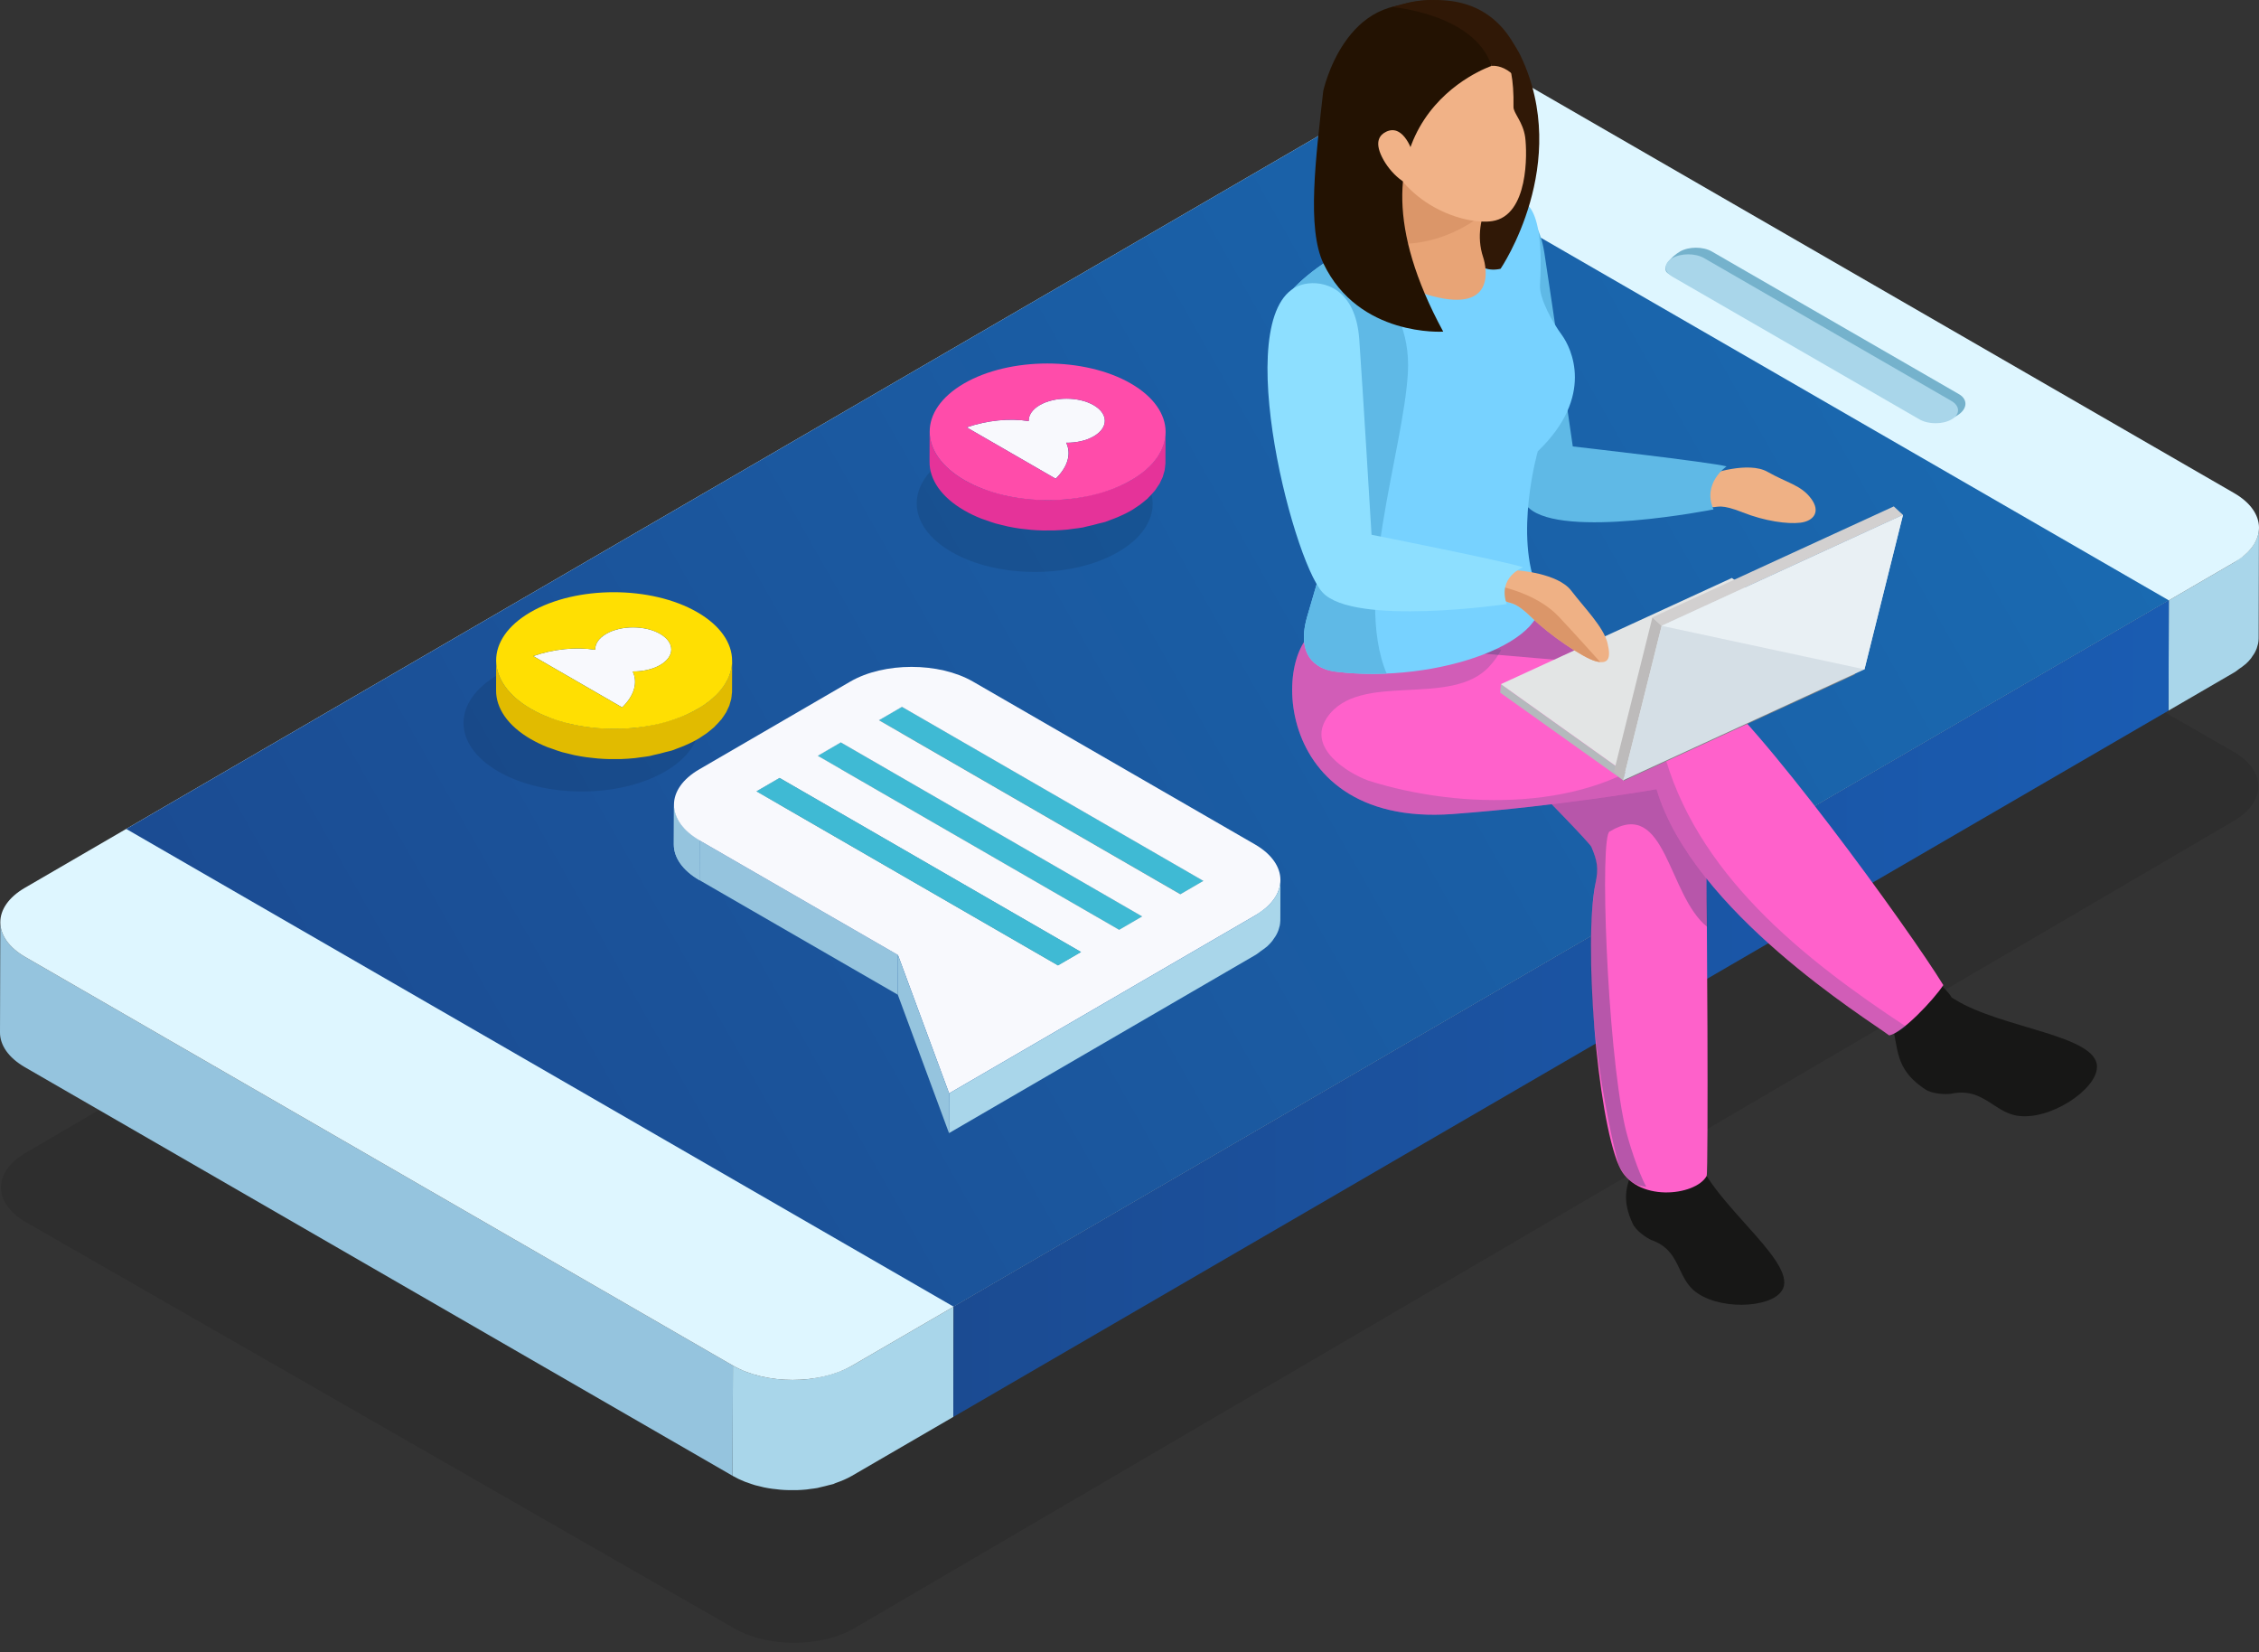 <svg xmlns="http://www.w3.org/2000/svg" fill="none" viewBox="0 0 160 117" height="117" width="160">
<rect x="0" y="0" width="160" height="117" fill="#333333" stroke="none"/>
<g clip-path="url(#clip0)">
<path fill="black" d="M158.185 53.229C160.535 54.576 160.548 56.771 158.219 58.132L153.587 60.844L67.666 111.122L60.501 115.315C58.174 116.676 54.395 116.686 52.044 115.34L1.839 86.555C-0.509 85.207 -0.529 83.018 1.798 81.657L99.515 24.475C101.842 23.111 105.629 23.098 107.982 24.444L158.185 53.229Z" opacity="0.1"/>
<path fill="#A9D6EA" d="M159.998 37.382C159.998 37.589 159.959 37.795 159.896 37.998C159.89 38.02 159.885 38.042 159.877 38.063C159.81 38.254 159.711 38.442 159.589 38.624C159.566 38.655 159.548 38.686 159.527 38.717C159.395 38.898 159.234 39.073 159.047 39.244C158.927 39.353 158.771 39.454 158.624 39.556C158.501 39.645 158.394 39.738 158.254 39.819L153.611 42.517L153.59 50.325L158.231 47.628C158.255 47.613 158.28 47.598 158.304 47.584C158.415 47.515 158.494 47.441 158.594 47.369C158.743 47.263 158.901 47.163 159.024 47.049C159.037 47.039 159.054 47.031 159.063 47.02C159.205 46.889 159.329 46.758 159.436 46.62C159.462 46.589 159.478 46.556 159.499 46.525C159.524 46.493 159.543 46.462 159.564 46.429C159.602 46.372 159.646 46.319 159.678 46.26C159.74 46.15 159.795 46.036 159.839 45.92C159.846 45.902 159.849 45.885 159.854 45.867C159.862 45.847 159.865 45.826 159.872 45.806C159.896 45.732 159.92 45.658 159.935 45.584C159.959 45.47 159.971 45.354 159.974 45.241V45.195C159.974 45.192 159.976 45.192 159.976 45.189C159.982 42.92 159.987 40.649 159.994 38.38L159.995 37.432C159.998 37.416 159.998 37.398 159.998 37.382Z"/>
<path fill="#95C4DE" d="M1.789 67.772C0.61 67.089 0.02 66.198 0.023 65.304L1.33645e-05 73.114C-0.003 74.007 0.587 74.899 1.769 75.581L51.886 104.514L51.909 96.706L1.789 67.772Z"/>
<path fill="#A9D6EA" d="M60.364 96.707C60.005 96.917 59.602 97.083 59.185 97.226C59.036 97.28 58.884 97.322 58.732 97.366C58.536 97.421 58.341 97.472 58.14 97.514C57.898 97.563 57.654 97.61 57.406 97.641C57.348 97.649 57.293 97.659 57.236 97.665C56.901 97.701 56.561 97.719 56.223 97.72C56.172 97.72 56.125 97.72 56.078 97.72C55.741 97.72 55.406 97.699 55.075 97.665C55.029 97.66 54.98 97.654 54.935 97.649C54.605 97.61 54.283 97.556 53.966 97.483C53.914 97.472 53.86 97.457 53.803 97.442C53.514 97.372 53.232 97.285 52.961 97.185C52.917 97.169 52.868 97.158 52.824 97.14C52.504 97.015 52.195 96.872 51.91 96.707L51.888 104.515C52.159 104.672 52.449 104.81 52.753 104.93C52.767 104.938 52.785 104.941 52.801 104.948C52.847 104.966 52.896 104.979 52.943 104.995C53.12 105.06 53.297 105.125 53.481 105.179C53.579 105.207 53.68 105.228 53.782 105.252C53.836 105.267 53.893 105.28 53.948 105.293C54.002 105.304 54.052 105.32 54.106 105.332C54.301 105.371 54.499 105.407 54.697 105.433C54.766 105.442 54.836 105.449 54.904 105.455C54.956 105.462 55.008 105.467 55.062 105.473C55.133 105.48 55.205 105.491 55.276 105.498C55.471 105.514 55.667 105.525 55.865 105.528C55.927 105.53 55.987 105.528 56.047 105.528C56.102 105.528 56.154 105.528 56.208 105.527C56.299 105.527 56.385 105.528 56.475 105.527C56.696 105.52 56.917 105.504 57.136 105.483C57.163 105.48 57.188 105.473 57.213 105.472C57.271 105.465 57.33 105.454 57.385 105.447C57.558 105.426 57.73 105.407 57.896 105.376C57.971 105.363 58.039 105.337 58.112 105.322C58.317 105.278 58.512 105.228 58.711 105.174C58.815 105.145 58.925 105.128 59.028 105.096C59.075 105.08 59.115 105.052 59.163 105.034C59.58 104.891 59.98 104.724 60.341 104.515L67.519 100.345L67.54 92.537L60.364 96.707Z"/>
<path fill="#DEF6FF" d="M158.234 34.917C160.582 36.27 160.587 38.465 158.257 39.819L153.615 42.517L67.543 92.537L60.366 96.707C58.033 98.062 54.255 98.062 51.909 96.707L1.789 67.772C-0.556 66.416 -0.569 64.228 1.763 62.873L99.652 5.985C101.984 4.631 105.771 4.628 108.119 5.982L158.234 34.917Z"/>
<path fill="url(#paint0_linear)" d="M153.615 42.517L67.543 92.537L8.941 58.704L95.011 8.683L153.615 42.517Z"/>
<path fill="#75B2CC" d="M138.763 27.922C139.389 28.285 139.405 29.024 138.485 29.504C137.846 29.837 137.039 30.098 136.41 29.737L118.185 19.39C117.558 19.028 118.369 18.174 118.992 17.811C119.607 17.455 120.62 17.45 121.247 17.811L138.763 27.922Z"/>
<path fill="#A9D6EA" d="M138.211 28.392C138.837 28.754 138.841 29.345 138.226 29.702C137.602 30.063 136.582 30.063 135.956 29.702L118.444 19.59C117.815 19.229 117.821 18.642 118.444 18.28C119.059 17.924 120.072 17.919 120.699 18.28L138.211 28.392Z"/>
<path fill="url(#paint1_linear)" d="M153.615 42.517L153.592 50.325L67.522 100.345L67.543 92.537L153.615 42.517Z"/>
<path fill="#B8387B" d="M116.455 45.746L116.449 47.896C116.239 47.964 116.041 48.05 115.86 48.156C115.847 48.163 115.836 48.171 115.823 48.181L115.829 46.028C115.842 46.021 115.855 46.015 115.868 46.005C116.046 45.901 116.246 45.815 116.455 45.746Z"/>
<g opacity="0.1">
<g opacity="0.1">
<path fill="black" d="M89.198 69.626C91.611 71.019 91.611 73.276 89.226 74.662L84.715 77.283L78.53 80.878L67.543 87.265L63.92 77.463L49.873 69.354C47.46 67.963 47.449 65.709 49.846 64.317L60.541 58.101C62.927 56.715 66.824 56.707 69.237 58.101L89.198 69.626ZM79.592 75.684L81.223 74.735L59.871 62.406L58.241 63.356L79.592 75.684ZM83.925 73.162L85.556 72.215L64.203 59.888L62.572 60.837L83.925 73.162ZM75.258 78.2L76.889 77.252L55.537 64.925L53.907 65.873L75.258 78.2Z" opacity="0.1"/>
</g>
</g>
<path fill="#C5C5C5" d="M63.881 50.055L63.878 52.87L62.246 53.818L62.252 51.003L63.881 50.055Z"/>
<path fill="#C5C5C5" d="M59.55 52.574L59.543 55.389L57.912 56.337L57.919 53.523L59.55 52.574Z"/>
<path fill="#C5C5C5" d="M55.216 55.093L55.207 57.906L53.577 58.854L53.584 56.041L55.216 55.093Z"/>
<path fill="#95C4DE" d="M47.725 59.798L47.735 56.984C47.732 57.901 48.338 58.819 49.551 59.52L49.542 62.332C48.33 61.632 47.724 60.715 47.725 59.798Z"/>
<path fill="#95C4DE" d="M49.551 59.522L49.542 62.333C48.33 61.632 47.724 60.715 47.725 59.798L47.735 56.984C47.732 57.901 48.338 58.819 49.551 59.522Z"/>
<path fill="#898989" d="M85.234 62.382L85.226 65.197L63.878 52.87L63.881 50.055L85.234 62.382Z"/>
<path fill="#3FBAD4" d="M85.234 62.382L83.603 63.332L62.252 51.003L63.882 50.055L85.234 62.382Z"/>
<path fill="#38A7BE" d="M85.234 62.382L85.226 65.197L83.595 66.143L83.603 63.332L85.234 62.382Z"/>
<path fill="#277484" d="M83.603 63.332L83.595 66.143L62.246 53.818L62.252 51.003L83.603 63.332Z"/>
<path fill="#898989" d="M80.899 64.902L80.893 67.715L59.543 55.389L59.55 52.574L80.899 64.902Z"/>
<path fill="#277484" d="M79.27 65.85L79.26 68.663L57.912 56.336L57.919 53.523L79.27 65.85Z"/>
<path fill="#38A7BE" d="M80.899 64.902L80.893 67.715L79.26 68.663L79.27 65.85L80.899 64.902Z"/>
<path fill="#3FBAD4" d="M80.899 64.902L79.27 65.85L57.919 53.523L59.55 52.574L80.899 64.902Z"/>
<path fill="#898989" d="M76.568 67.419L76.558 70.233L55.207 57.906L55.217 55.093L76.568 67.419Z"/>
<path fill="#95C4DE" d="M63.599 67.631L63.59 70.444L49.543 62.333L49.551 59.522L63.599 67.631Z"/>
<path fill="#38A7BE" d="M76.567 67.419L76.558 70.232L74.928 71.18L74.935 68.367L76.567 67.419Z"/>
<path fill="#277484" d="M74.935 68.367L74.929 71.18L53.577 58.853L53.584 56.042L74.935 68.367Z"/>
<path fill="#F8F9FD" d="M88.876 59.793C91.29 61.185 91.291 63.442 88.906 64.829L84.395 67.45L78.211 71.045L67.224 77.432L63.6 67.631L49.553 59.522C47.14 58.128 47.129 55.876 49.527 54.484L60.22 48.271C62.605 46.883 66.502 46.876 68.917 48.271L88.876 59.793ZM79.27 65.85L80.899 64.902L59.55 52.575L57.919 53.525L79.27 65.85ZM83.603 63.332L85.234 62.384L63.881 50.057L62.251 51.005L83.603 63.332ZM74.935 68.367L76.567 67.421L55.215 55.094L53.582 56.042L74.935 68.367Z"/>
<path fill="#3FBAD4" d="M76.567 67.419L74.935 68.368L53.584 56.042L55.216 55.093L76.567 67.419Z"/>
<path fill="#A9D6EA" d="M90.691 62.327C90.691 62.54 90.651 62.751 90.586 62.959C90.578 62.984 90.573 63.005 90.564 63.028C90.496 63.223 90.397 63.414 90.272 63.603C90.249 63.637 90.231 63.668 90.207 63.701C90.07 63.889 89.906 64.071 89.713 64.245C89.597 64.349 89.446 64.445 89.308 64.544C89.176 64.639 89.059 64.741 88.906 64.829L84.395 67.45L78.212 71.045L67.225 77.432L67.217 80.244L78.204 73.858L84.389 70.263L88.896 67.644C88.924 67.627 88.948 67.613 88.973 67.598C89.104 67.52 89.197 67.429 89.314 67.346C89.446 67.25 89.592 67.159 89.704 67.058C89.717 67.047 89.739 67.036 89.75 67.024C89.893 66.891 90.018 66.754 90.129 66.615C90.155 66.582 90.171 66.546 90.195 66.515C90.22 66.481 90.243 66.449 90.264 66.415C90.301 66.358 90.347 66.304 90.377 66.245C90.443 66.13 90.496 66.013 90.542 65.896C90.548 65.878 90.55 65.862 90.558 65.842C90.564 65.821 90.569 65.798 90.578 65.774C90.6 65.699 90.626 65.624 90.643 65.549C90.665 65.432 90.678 65.314 90.683 65.197L90.685 64.813L90.691 62.327Z"/>
<path fill="#95C4DE" d="M67.225 77.433L67.215 80.244L63.59 70.444L63.599 67.631L67.225 77.433Z"/>
<path fill="black" d="M47.08 47.79C43.805 45.899 38.511 45.899 35.258 47.79C32.007 49.681 32.024 52.748 35.298 54.637C38.571 56.527 43.86 56.523 47.112 54.634C50.363 52.743 50.353 49.681 47.08 47.79Z" opacity="0.1"/>
<path fill="#F8F9FD" d="M46.751 44.888C47.808 45.498 47.811 46.483 46.763 47.093C46.221 47.408 45.519 47.559 44.813 47.551C45.187 48.328 44.935 49.255 44.067 50.097L37.766 46.462C39.219 45.956 40.811 45.803 42.158 46.018C42.143 45.61 42.398 45.2 42.94 44.886C43.987 44.276 45.696 44.28 46.751 44.888Z"/>
<path fill="#E1BB00" d="M51.831 47.06C51.821 47.141 51.818 47.221 51.802 47.304C51.79 47.379 51.766 47.454 51.745 47.528C51.724 47.608 51.704 47.689 51.678 47.767C51.652 47.837 51.62 47.906 51.589 47.975C51.551 48.063 51.514 48.15 51.468 48.236C51.436 48.294 51.397 48.354 51.361 48.413C51.299 48.515 51.233 48.616 51.156 48.714C51.117 48.767 51.072 48.823 51.028 48.875C50.917 49.006 50.797 49.136 50.665 49.265C50.621 49.307 50.582 49.351 50.535 49.393C50.454 49.47 50.359 49.541 50.268 49.615C50.194 49.673 50.124 49.735 50.042 49.792C49.948 49.862 49.842 49.927 49.74 49.993C49.636 50.063 49.535 50.132 49.423 50.198C49.06 50.41 48.662 50.589 48.254 50.751C48.148 50.795 48.041 50.834 47.934 50.873C47.68 50.966 47.415 51.037 47.151 51.112C46.873 51.19 46.594 51.265 46.306 51.322C45.979 51.39 45.646 51.452 45.309 51.493C45.221 51.504 45.133 51.52 45.044 51.532C44.582 51.582 44.114 51.606 43.646 51.608C43.571 51.608 43.495 51.611 43.42 51.61C42.955 51.606 42.491 51.582 42.033 51.532C41.966 51.525 41.896 51.519 41.829 51.509C41.373 51.457 40.922 51.379 40.483 51.28C40.403 51.262 40.327 51.241 40.249 51.221C39.852 51.123 39.467 51.006 39.094 50.87C39.023 50.845 38.948 50.824 38.878 50.797C38.431 50.624 38.003 50.426 37.608 50.197C35.961 49.247 35.138 47.997 35.142 46.749L35.137 48.899C35.132 50.146 35.955 51.395 37.603 52.348C37.981 52.564 38.384 52.758 38.807 52.925C38.831 52.935 38.855 52.94 38.88 52.948C38.942 52.972 39.007 52.99 39.068 53.013C39.317 53.104 39.563 53.193 39.821 53.268C39.961 53.307 40.106 53.337 40.249 53.372C40.325 53.392 40.398 53.411 40.475 53.428C40.548 53.444 40.618 53.465 40.691 53.48C40.964 53.536 41.239 53.584 41.519 53.623C41.618 53.637 41.721 53.645 41.82 53.658C41.891 53.667 41.959 53.673 42.033 53.681C42.132 53.691 42.229 53.706 42.332 53.714C42.605 53.738 42.88 53.751 43.155 53.758C43.242 53.759 43.332 53.756 43.421 53.756C43.495 53.756 43.564 53.756 43.638 53.756C43.761 53.756 43.888 53.758 44.01 53.754C44.321 53.743 44.629 53.722 44.937 53.691C44.972 53.688 45.007 53.681 45.044 53.678C45.13 53.67 45.213 53.652 45.299 53.642C45.537 53.611 45.773 53.585 46.005 53.543C46.109 53.525 46.202 53.489 46.306 53.468C46.595 53.41 46.872 53.337 47.15 53.258C47.293 53.218 47.449 53.195 47.587 53.151C47.704 53.112 47.812 53.062 47.925 53.023C48.038 52.982 48.148 52.94 48.259 52.896C48.665 52.733 49.059 52.554 49.42 52.343C49.455 52.324 49.488 52.304 49.522 52.283C49.595 52.239 49.657 52.192 49.727 52.146C49.834 52.08 49.942 52.01 50.039 51.938C50.12 51.878 50.194 51.818 50.27 51.756C50.358 51.683 50.451 51.613 50.532 51.538C50.547 51.525 50.566 51.512 50.581 51.498C50.613 51.468 50.633 51.436 50.665 51.406C50.795 51.28 50.916 51.151 51.025 51.019C51.049 50.992 51.08 50.966 51.101 50.94C51.122 50.912 51.135 50.885 51.155 50.857C51.231 50.759 51.294 50.66 51.356 50.559C51.381 50.52 51.413 50.48 51.436 50.441C51.449 50.419 51.455 50.4 51.465 50.377C51.512 50.291 51.551 50.202 51.59 50.112C51.61 50.063 51.641 50.015 51.659 49.964C51.667 49.948 51.668 49.93 51.673 49.912C51.701 49.832 51.722 49.749 51.743 49.668C51.76 49.608 51.781 49.553 51.794 49.493C51.797 49.478 51.797 49.462 51.798 49.444C51.815 49.364 51.82 49.285 51.826 49.203C51.833 49.14 51.847 49.076 51.849 49.013C51.849 48.989 51.849 48.964 51.849 48.94L51.855 46.788C51.852 46.886 51.839 46.972 51.831 47.06Z"/>
<path fill="#FFDF02" d="M49.388 43.356C52.663 45.247 52.674 48.31 49.422 50.2C46.17 52.089 40.88 52.093 37.607 50.203C34.336 48.314 34.316 45.247 37.568 43.356C40.82 41.467 46.115 41.467 49.388 43.356ZM37.765 46.462L44.064 50.097C44.932 49.255 45.184 48.328 44.81 47.551C45.516 47.559 46.219 47.408 46.76 47.093C47.809 46.484 47.804 45.499 46.749 44.888C45.693 44.28 43.986 44.276 42.937 44.886C42.396 45.2 42.142 45.608 42.155 46.018C40.81 45.802 39.219 45.956 37.765 46.462Z"/>
<path fill="black" d="M79.177 32.242C75.906 30.353 70.61 30.353 67.358 32.242C64.104 34.132 64.122 37.2 67.395 39.089C70.668 40.98 75.958 40.975 79.21 39.086C82.463 37.197 82.45 34.132 79.177 32.242Z" opacity="0.1"/>
<path fill="#F8F9FD" d="M77.455 28.693C78.512 29.302 78.515 30.288 77.467 30.898C76.925 31.213 76.223 31.361 75.515 31.353C75.891 32.132 75.637 33.058 74.769 33.902L68.468 30.265C69.92 29.761 71.514 29.608 72.859 29.821C72.847 29.411 73.101 29.005 73.642 28.689C74.693 28.081 76.4 28.083 77.455 28.693Z"/>
<path fill="#E53399" d="M82.535 30.863C82.527 30.945 82.522 31.026 82.506 31.106C82.493 31.182 82.47 31.257 82.449 31.332C82.428 31.411 82.408 31.489 82.382 31.569C82.358 31.639 82.324 31.709 82.294 31.777C82.255 31.865 82.219 31.951 82.171 32.037C82.14 32.096 82.103 32.156 82.065 32.215C82.002 32.317 81.935 32.418 81.862 32.515C81.82 32.571 81.777 32.623 81.733 32.676C81.623 32.81 81.501 32.94 81.369 33.067C81.325 33.109 81.285 33.153 81.237 33.195C81.154 33.27 81.06 33.341 80.971 33.416C80.896 33.476 80.826 33.536 80.745 33.593C80.65 33.663 80.546 33.728 80.444 33.795C80.34 33.863 80.239 33.933 80.125 34C79.763 34.211 79.366 34.39 78.956 34.554C78.852 34.597 78.743 34.637 78.636 34.676C78.382 34.767 78.119 34.84 77.852 34.915C77.574 34.993 77.296 35.065 77.008 35.125C76.68 35.192 76.348 35.255 76.01 35.296C75.924 35.307 75.836 35.324 75.746 35.333C75.285 35.384 74.818 35.408 74.35 35.411C74.273 35.411 74.197 35.413 74.12 35.413C73.659 35.41 73.192 35.385 72.735 35.335C72.667 35.328 72.6 35.32 72.532 35.312C72.075 35.258 71.623 35.182 71.184 35.081C71.104 35.065 71.029 35.044 70.95 35.024C70.553 34.927 70.169 34.81 69.797 34.675C69.725 34.647 69.65 34.629 69.581 34.602C69.133 34.428 68.706 34.231 68.311 34.002C66.663 33.05 65.841 31.802 65.844 30.553L65.837 32.704C65.832 33.951 66.655 35.2 68.304 36.151C68.68 36.371 69.083 36.561 69.507 36.728C69.53 36.738 69.556 36.745 69.581 36.754C69.641 36.777 69.707 36.793 69.769 36.818C70.018 36.907 70.263 36.997 70.522 37.073C70.662 37.112 70.806 37.141 70.95 37.179C71.024 37.197 71.099 37.216 71.176 37.232C71.249 37.249 71.319 37.271 71.392 37.286C71.665 37.343 71.942 37.39 72.218 37.431C72.319 37.444 72.419 37.452 72.52 37.465C72.59 37.473 72.66 37.48 72.732 37.488C72.831 37.499 72.93 37.515 73.031 37.522C73.304 37.545 73.579 37.561 73.854 37.567C73.943 37.569 74.029 37.566 74.117 37.566C74.19 37.566 74.262 37.566 74.337 37.564C74.459 37.564 74.585 37.567 74.707 37.562C75.018 37.551 75.327 37.532 75.634 37.501C75.67 37.497 75.704 37.488 75.74 37.486C75.828 37.476 75.909 37.462 75.995 37.45C76.233 37.421 76.468 37.395 76.701 37.353C76.805 37.333 76.899 37.299 77.002 37.278C77.291 37.219 77.567 37.145 77.846 37.068C77.989 37.029 78.143 37.006 78.285 36.961C78.402 36.922 78.509 36.873 78.623 36.832C78.735 36.792 78.846 36.751 78.954 36.707C79.361 36.543 79.756 36.364 80.117 36.154C80.151 36.135 80.185 36.115 80.218 36.094C80.291 36.05 80.353 36.005 80.421 35.959C80.528 35.891 80.636 35.823 80.733 35.751C80.816 35.691 80.889 35.629 80.964 35.569C81.054 35.497 81.145 35.428 81.226 35.353C81.241 35.338 81.262 35.325 81.276 35.31C81.307 35.281 81.33 35.25 81.359 35.219C81.49 35.093 81.61 34.964 81.719 34.832C81.742 34.805 81.772 34.779 81.793 34.751C81.815 34.725 81.829 34.697 81.849 34.67C81.922 34.569 81.989 34.47 82.05 34.371C82.076 34.33 82.109 34.293 82.132 34.252C82.143 34.231 82.148 34.211 82.159 34.192C82.207 34.104 82.246 34.016 82.285 33.925C82.304 33.876 82.337 33.828 82.355 33.777C82.359 33.761 82.363 33.741 82.368 33.727C82.397 33.645 82.418 33.566 82.439 33.483C82.455 33.423 82.476 33.366 82.49 33.307C82.494 33.293 82.494 33.275 82.494 33.258C82.511 33.179 82.516 33.097 82.524 33.016C82.528 32.953 82.543 32.889 82.546 32.828C82.546 32.803 82.546 32.779 82.546 32.754L82.551 30.603C82.558 30.689 82.543 30.777 82.535 30.863Z"/>
<path fill="#FF4CAA" d="M80.094 27.159C83.367 29.05 83.38 32.114 80.127 34.003C76.876 35.893 71.587 35.896 68.314 34.006C65.04 32.117 65.023 29.05 68.275 27.159C71.527 25.27 76.823 25.27 80.094 27.159ZM68.471 30.265L74.772 33.902C75.641 33.058 75.894 32.132 75.519 31.353C76.226 31.361 76.928 31.211 77.47 30.898C78.519 30.288 78.512 29.302 77.458 28.693C76.403 28.083 74.696 28.08 73.647 28.689C73.106 29.005 72.85 29.411 72.863 29.821C71.517 29.606 69.923 29.761 68.471 30.265Z"/>
<path fill="#171716" d="M120.356 82.343C120.434 80.502 120.607 78.6 120.823 76.67L115.233 76.501C115.568 77.719 115.907 78.922 116.186 80.049C116.384 82.894 114.264 83.67 115.628 86.628C115.875 87.2 116.699 87.704 116.958 87.813C118.195 88.247 118.592 89.088 118.969 89.885C119.22 90.415 119.465 90.92 119.914 91.337C121.563 92.816 125.389 92.678 126.207 91.402C127.387 89.603 122.085 85.826 120.472 82.564C120.431 82.506 120.397 82.421 120.356 82.343Z"/>
<path fill="#171716" d="M135.533 69.66C135.901 69.442 135.909 69.057 136.441 68.607C136.797 69.29 137.87 69.982 138.229 70.639C138.315 70.693 138.393 70.748 138.457 70.777C141.72 72.829 148.593 73.302 148.525 75.577C148.489 77.189 145.111 79.421 142.808 79.002C142.177 78.88 141.668 78.558 141.153 78.216C140.372 77.709 139.55 77.166 138.193 77.457C137.896 77.502 136.873 77.507 136.332 77.127C133.524 75.246 134.889 73.41 133.296 71.026C134.072 70.558 134.821 70.072 135.533 69.66Z"/>
<path fill="#FE61CA" d="M120.826 60.363C120.821 60.359 121.6 55.208 118.864 50.015C116.703 45.909 107.694 42.174 107.603 42.174C107.511 42.169 99.8 45.665 100.389 46.972C100.717 47.711 112.488 59.429 112.719 59.979C113.125 60.937 113.231 61.486 113.005 62.563C112.146 66.748 113.103 79.01 114.672 82.574C115.826 85.189 120.101 84.711 120.878 83.28C121.008 83.033 120.917 63.194 120.826 60.363C120.917 63.194 120.825 60.358 120.826 60.363Z"/>
<path fill="#123F5D" d="M121.551 60.582C121.55 60.506 121.55 60.446 121.545 60.387C121.62 62.746 121.573 61.166 121.551 60.582Z" opacity="0.3"/>
<path fill="#123F5D" d="M121.551 60.582C121.55 60.464 121.545 60.387 121.545 60.387C121.551 60.446 121.551 60.507 121.551 60.582Z" opacity="0.3"/>
<path fill="#123F5D" d="M106.683 41.881C106.763 41.885 116.701 45.909 118.862 50.015C121.598 55.208 120.346 59.059 120.346 59.059C120.346 59.059 119.142 57.54 120.346 59.059C120.898 59.751 120.885 63.363 120.932 65.652C118.106 63.411 118.024 56.452 114.013 58.885C113.289 59.106 113.81 73.935 115.078 79.704C115.324 80.833 116.052 83.062 116.6 84.041C115.955 83.979 115.319 83.766 114.672 82.571C113.823 79.581 111.818 69.537 113.005 62.559C113.189 61.48 113.125 60.933 112.719 59.976C112.486 59.428 100.717 47.709 100.389 46.969C99.798 45.667 106.582 41.88 106.683 41.881Z" opacity="0.3"/>
<path fill="#FF61CB" d="M102.873 57.65C110.559 57.081 117.329 55.889 117.329 55.889C119.912 64.564 132.312 72.2 133.802 73.319C134.686 73.202 136.945 70.826 137.641 69.763C135.273 65.889 124.278 50.717 120.703 48.316C118.462 46.815 98.984 46.296 98.981 45.337C98.979 44.951 94.325 44.429 93.992 44.426C90.129 44.402 89.28 58.639 102.873 57.65Z"/>
<path fill="#1A4B6C" d="M93.992 44.425C94.325 44.428 98.979 44.95 98.98 45.335C98.979 45.725 102.273 45.865 106.34 46.003C106.128 46.402 105.855 46.789 105.512 47.168C102.797 50.192 96.263 47.462 93.99 50.82C92.525 52.982 95.493 54.759 96.915 55.281C103.546 57.384 112.624 57.415 117.771 53.023C120.023 61.774 127.606 67.838 135.039 72.727C134.51 73.055 134.058 73.281 133.805 73.316C132.315 72.197 119.915 64.561 117.33 55.886C117.33 55.886 110.562 57.08 102.876 57.647C89.28 58.639 90.128 44.402 93.992 44.425Z" opacity="0.2"/>
<path fill="#B4B9BC" d="M106.306 48.45L106.255 49.052L115.013 55.293L115.063 54.69L106.306 48.45Z"/>
<path fill="#7D8183" d="M115.064 54.69L115.013 55.293L131.364 47.777L131.418 47.174L115.064 54.69Z"/>
<path fill="#E3E5E5" d="M106.306 48.45L115.063 54.69L131.418 47.174L122.663 40.932L106.306 48.45Z"/>
<path fill="#BDBBBB" d="M117.691 44.319L117.039 43.715L114.311 54.657L114.961 55.26L117.691 44.319Z"/>
<path fill="#D2D0D0" d="M134.784 36.467L134.134 35.862L117.039 43.715L117.691 44.319L134.784 36.467Z"/>
<path fill="#D5DFE6" d="M117.691 44.319L114.961 55.26L132.055 47.403L134.784 36.467L117.691 44.319Z"/>
<path fill="#E9F0F4" d="M117.691 44.319L132.056 47.403L134.784 36.467L117.691 44.319Z"/>
<path fill="#EFB185" d="M121.127 33.589C121.127 33.589 123.82 32.633 125.194 33.416C126.568 34.197 127.566 34.355 128.268 35.299C128.979 36.241 128.454 36.898 127.525 37.016C126.594 37.129 124.992 36.903 123.437 36.289C121.888 35.676 121.707 35.922 121.233 35.924C120.761 35.917 119.95 34.69 121.127 33.589Z"/>
<path fill="#5FB9E6" d="M105.197 14.319C106.517 13.922 108.823 14.303 109.385 17.909C109.943 21.514 111.397 31.616 111.397 31.616C111.397 31.616 121.179 32.728 122.289 33.029C122.289 33.029 120.537 34.208 121.364 36.077C121.364 36.077 110.659 38.2 108.27 35.961C105.876 33.733 99.782 15.925 105.197 14.319Z"/>
<path fill="#77D2FF" d="M90.886 21.304C90.886 21.304 94.32 15.743 107.363 14.268C107.363 14.268 109.464 13.463 109.075 20.179C109.018 21.15 109.972 22.842 110.629 23.733C111.283 24.634 112.992 28.05 108.917 31.964C108.917 31.964 107.211 37.914 108.927 41.841C110.459 45.351 101.81 48.48 94.563 47.561C93.665 47.45 91.698 46.803 92.572 43.709C93.441 40.608 95.459 35.202 94.163 29.408C92.868 23.61 89.826 24.197 90.886 21.304Z"/>
<path fill="#5FB9E6" d="M90.886 21.304C89.825 24.198 92.867 23.61 94.164 29.407C95.459 35.198 93.441 40.606 92.574 43.707C91.699 46.803 93.667 47.449 94.564 47.559C95.763 47.714 96.997 47.75 98.212 47.698C95.829 42.042 99.389 31.998 99.717 26.415C100.059 20.493 94.758 18.02 94.758 18.02C91.864 19.719 90.886 21.304 90.886 21.304Z"/>
<path fill="#301806" d="M105.345 3.768C105.345 3.768 104.302 10.465 103.711 16.855C103.624 17.774 104.564 19.428 106.283 19.034C106.283 19.034 111.359 11.585 107.694 3.937C106.53 1.514 102.189 -1.974 97.018 1.395L105.345 3.768Z"/>
<path fill="#E8A476" d="M106.467 12.616C106.467 12.616 104.065 15.26 105.05 18.221C105.317 19.032 105.946 22.353 100.998 20.841C100.998 20.841 95.888 18.047 97.501 16.527C98.567 15.515 99.626 14.039 98.278 8.624L106.467 12.616Z"/>
<path fill="#DB9669" d="M97.501 16.527C97.329 16.693 97.239 16.862 97.221 17.042C101.963 18.151 105.351 14.901 105.351 14.901L99.337 9.218C99.337 9.218 99.02 9.415 98.535 9.758C99.465 14.254 98.49 15.592 97.501 16.527Z"/>
<path fill="#F1B287" d="M105.948 3.072C105.948 3.072 107.28 3.582 107.197 7.569C107.184 8.008 107.869 8.616 108.025 9.716C108.171 10.833 108.275 15.275 105.683 15.66C103.815 15.938 99.246 14.616 97.849 10.096C96.454 5.572 100.454 -0.068 105.948 3.072Z"/>
<path fill="#231202" d="M105.647 4.668C105.647 4.668 94.086 8.501 102.22 23.486C102.22 23.486 96.239 23.883 93.74 18.667C92.543 16.163 93.197 11.197 93.72 6.46C93.72 6.46 95.265 -0.807 101.35 0.473C101.35 0.475 105.348 2.146 105.647 4.668Z"/>
<path fill="#301806" d="M105.647 4.668C105.647 4.668 107.655 4.35 108.519 8.058C108.519 8.058 108.516 -2.345 98.576 0.497C98.576 0.497 104.429 0.964 105.647 4.668Z"/>
<path fill="#F1B287" d="M100.097 10.928C100.097 10.928 99.467 8.699 98.172 9.332C97.769 9.533 97.315 9.981 97.888 11.13C98.463 12.288 99.686 13.361 100.688 13.267L100.097 10.928Z"/>
<path fill="#EFB185" d="M107.465 40.395C107.465 40.395 110.322 40.572 111.283 41.824C112.246 43.08 113.564 44.389 113.855 45.535C114.13 46.673 113.896 47.073 112.997 46.819C112.098 46.568 109.74 44.956 108.551 43.787C107.356 42.618 107.098 42.771 106.659 42.584C106.228 42.403 105.955 40.948 107.465 40.395Z"/>
<path fill="#DB9669" d="M106.657 42.584C107.096 42.771 107.355 42.618 108.55 43.787C109.738 44.956 112.096 46.567 112.995 46.819C113.125 46.858 113.237 46.878 113.34 46.888C112.649 46.117 111.468 44.802 110.416 43.684C109.106 42.276 107.021 41.704 106.355 41.545C106.249 42.034 106.426 42.488 106.657 42.584Z"/>
<path fill="#8DDFFF" d="M92.397 20.114C93.743 19.837 96.016 20.403 96.275 24.044C96.532 27.684 97.142 37.87 97.142 37.87C97.142 37.87 106.8 39.784 107.878 40.177C107.878 40.177 106.046 40.852 106.716 42.781C106.716 42.781 95.865 44.372 93.663 41.943C91.467 39.52 86.862 21.275 92.397 20.114Z"/>
</g>
<defs>
<linearGradient gradientUnits="userSpaceOnUse" y2="85.347" x2="20.079" y1="15.005" x1="144.001" id="paint0_linear">
<stop stop-color="#1A6BB2"/>
<stop stop-color="#1B4B92" offset="1"/>
</linearGradient>
<linearGradient gradientUnits="userSpaceOnUse" y2="71.431" x2="153.614" y1="71.431" x1="67.522" id="paint1_linear">
<stop stop-color="#1B4B92"/>
<stop stop-color="#1A5CB2" offset="1"/>
</linearGradient>
<clipPath id="clip0">
<rect fill="white" height="116.343" width="160"/>
</clipPath>
</defs>
</svg>